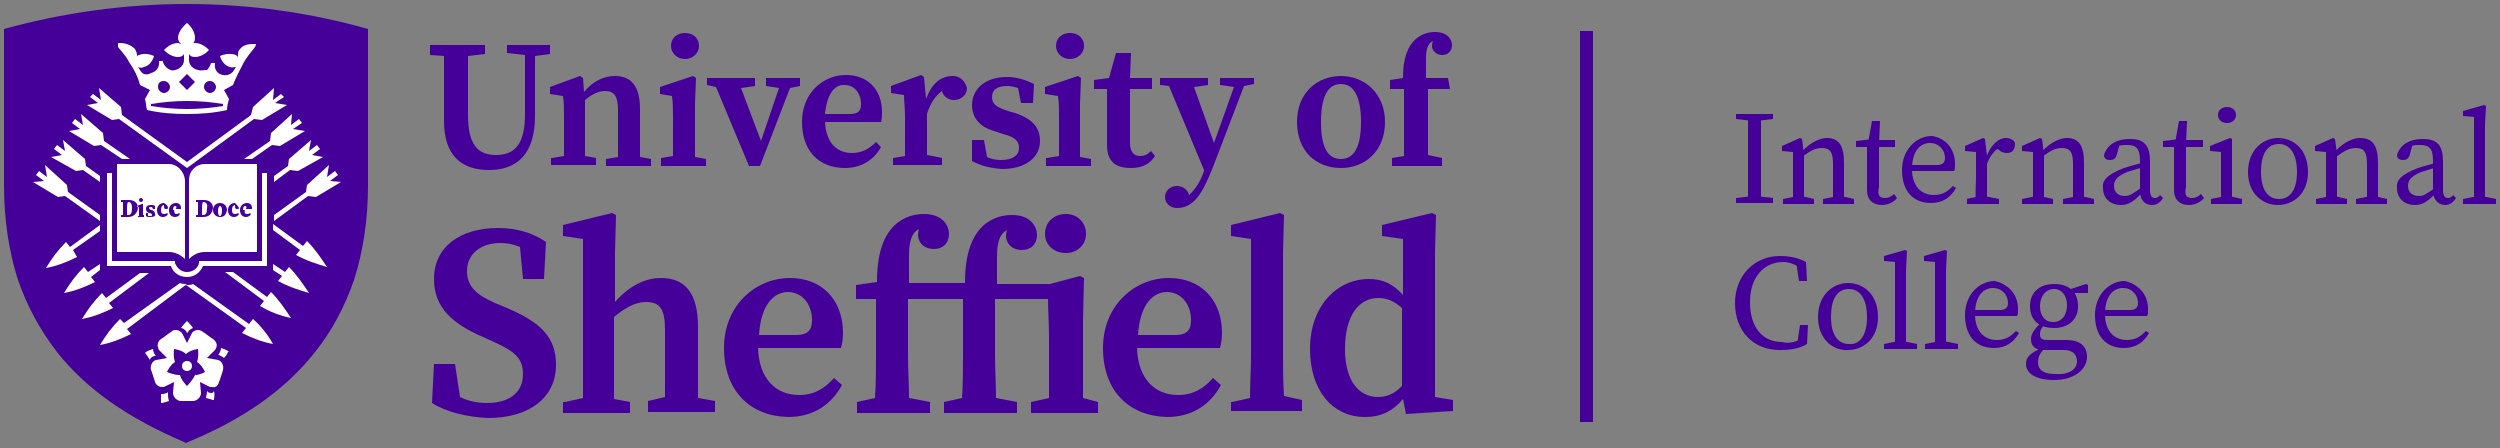 <?xml version="1.0" encoding="utf-8"?>
<!-- Generator: Adobe Illustrator 27.0.1, SVG Export Plug-In . SVG Version: 6.00 Build 0)  -->
<svg version="1.1" id="Layer_1" xmlns="http://www.w3.org/2000/svg" xmlns:xlink="http://www.w3.org/1999/xlink" x="0px" y="0px"
	 viewBox="0 0 250 44.8" style="enable-background:new 0 0 250 44.8;" xml:space="preserve">
<rect x="0" y="0" width="250" height="44.8" fill="#808080" stroke="none"/>
<style type="text/css">
	.st0{fill:#440099;}
	.st1{fill:#FFFFFF;}
</style>
<g>
	<g>
		<path class="st0" d="M18.7,0.4c-6.3,0-12.5,0.9-18.3,2.5v15.6c0,3.5,0.5,6.7,1.4,9.5C2.7,30.6,4,33,5.7,35.2
			c2.9,3.7,7.1,6.6,12.7,9l0.2,0.1l0.2-0.1c5.6-2.3,9.8-5.3,12.7-9c1.7-2.1,3-4.6,3.9-7.2c0.9-2.8,1.4-6,1.4-9.5V2.9
			C31.2,1.3,25,0.4,18.7,0.4z"/>
	</g>
	<path class="st1" d="M10,27v-0.6l-1.2,0.8l-0.4-0.5l0,0c-0.8,0.8-1.4,1.6-2,2.6l0,0l0,0c1.1-0.2,2.1-0.6,3.1-1.1l0,0l-0.4-0.5
		L10,27z"/>
	<polygon class="st1" points="29.3,12.9 30.2,12.3 29.9,11.9 29.1,12.5 29.2,11.4 27.1,13.3 27,14.1 24.4,15.9 25.2,15.9 27.2,14.5 
		28,14.6 30.5,13.1 	"/>
	<path class="st1" d="M18.7,28.4C18.7,28.4,18.7,28.4,18.7,28.4c-0.2,0-0.5,0-0.7-0.1l-5.6,4L12,31.9l0,0c-0.8,0.8-1.4,1.6-2,2.6
		l0,0l0,0c1.1-0.2,2.1-0.6,3.1-1.1l0,0l-0.4-0.5L18.7,28.4z"/>
	<polygon class="st1" points="33,18.1 33.8,17.5 33.5,17.1 32.7,17.7 32.9,16.5 30.7,18.5 30.6,19.2 27.4,21.5 27.4,22.1 30.8,19.6 
		31.6,19.7 34.1,18.2 	"/>
	<path class="st1" d="M14.9,27.3H14l-3.4,2.5l-0.4-0.5l0,0c-0.8,0.8-1.4,1.6-2,2.6l0,0l0,0c1.1-0.2,2.1-0.6,3.1-1.1l0,0l-0.4-0.5
		L14.9,27.3z"/>
	<polygon class="st1" points="31.2,15.5 32,14.9 31.7,14.5 30.9,15.1 31.1,14 28.9,15.9 28.8,16.6 27.4,17.6 27.4,18.2 29,17 
		29.8,17.1 32.3,15.7 	"/>
	<path class="st1" d="M25.6,4.4c0,0-0.1,0-0.2,0c0,0,0,0,0,0c-0.4,0-1,0-1.4,0.5c-0.2,0.2-0.2,0.4-0.2,0.6c0,0,0,0,0,0
		c0,0,0,0,0,0.1c0,0,0,0,0,0c0,0,0,0,0,0c0,0,0,0,0,0c0,0,0,0,0,0c0,0,0,0.1,0,0.1c-0.1-0.1-0.1-0.1-0.2-0.2C22.8,5.2,22,5.6,22,5.6
		s0.2,0.9,1,1.1c0.2,0.1,0.4,0,0.6,0L23.4,7c-0.2,0.4-0.7,0.6-1.1,0.5c-0.6-0.1-0.9-0.6-0.8-1.2l-0.2,0l-0.2,0
		c-0.1,0.3-0.2,0.5-0.4,0.7C20.3,7,20.1,7.1,19.8,7c-0.5-0.1-0.9-0.5-0.9-1l0-0.6c0.1,0.2,0.3,0.3,0.6,0.3c0.8,0,1.4-0.7,1.4-0.7
		s-0.6-0.7-1.4-0.7c-0.1,0-0.2,0-0.3,0.1c0.2-0.1,0.3-0.3,0.3-0.6c0-0.9-0.8-1.5-0.8-1.5S17.8,3,17.8,3.8c0,0.2,0.1,0.4,0.3,0.6
		c-0.1,0-0.2-0.1-0.3-0.1c-0.8,0-1.4,0.7-1.4,0.7s0.6,0.7,1.4,0.7c0.3,0,0.5-0.1,0.6-0.3l0,0.6c0,0.5-0.4,0.9-0.9,1
		c-0.3,0.1-0.5,0-0.8-0.2c-0.2-0.2-0.4-0.4-0.4-0.7l-0.2,0l-0.2,0c0.1,0.6-0.3,1.1-0.8,1.2C14.6,7.6,14.2,7.4,14,7l-0.2-0.3
		c0.2,0.1,0.4,0.1,0.6,0c0.8-0.2,1-1.1,1-1.1s-0.8-0.4-1.5-0.1c-0.1,0-0.2,0.1-0.2,0.2c0,0,0-0.1,0-0.1c0,0,0,0,0,0c0,0,0,0,0,0
		c0,0,0,0,0,0c0,0,0,0,0,0c0,0,0,0,0-0.1c0,0,0,0,0,0c0-0.2-0.1-0.4-0.2-0.6C13,4.4,12.4,4.3,12,4.3c0,0,0,0,0,0c-0.2,0-0.2,0-0.2,0
		s0,0.2,0,0.4c0.4,0.5,0.8,0.9,1.1,1.5c0.5,0.7,0.9,1.5,1.1,2.3L15,9l-0.5,0.9c0.1,0.4,0.1,0.7,0.2,1.1l0,0c0,0,0,0,0,0h0
		c0,0,0,0,0,0c1.3,0.3,2.6,0.4,4,0.4l0,0c0,0,0,0,0,0s0,0,0,0l0,0c1.4,0,2.7-0.1,4-0.4c0,0,0,0,0,0h0c0,0,0,0,0,0l0,0
		c0-0.4,0.1-0.7,0.2-1.1L22.4,9l0.9-0.5c0.3-0.8,0.7-1.5,1.1-2.3c0.3-0.5,0.7-1,1.1-1.5C25.6,4.5,25.6,4.4,25.6,4.4z M21,8.1
		c0.3,0,0.6,0.3,0.6,0.6c0,0.3-0.3,0.6-0.6,0.6c-0.3,0-0.6-0.3-0.6-0.6C20.4,8.3,20.7,8.1,21,8.1z M18.7,7.4l0.8,0.8l-0.8,0.8
		l-0.8-0.8L18.7,7.4z M16.4,8.1c0.3,0,0.6,0.3,0.6,0.6c0,0.3-0.3,0.6-0.6,0.6c-0.3,0-0.6-0.3-0.6-0.6C15.8,8.3,16,8.1,16.4,8.1z
		 M22.3,10.6c-1.2,0.2-2.4,0.3-3.6,0.3c-1.2,0-2.4-0.1-3.6-0.3c0-0.1,0-0.1,0-0.2c1.2-0.2,2.4-0.3,3.6-0.3c1.2,0,2.4,0.1,3.6,0.3
		C22.3,10.4,22.3,10.5,22.3,10.6z"/>
	<polygon class="st1" points="18.7,16.8 11.9,11.9 11.2,12 8.7,10.5 9.8,10.3 9,9.7 9.3,9.4 10.1,10 9.9,8.8 12.1,10.7 12.2,11.5 
		18.7,16.2 25.1,11.5 25.3,10.7 27.4,8.8 27.3,10 28.1,9.4 28.4,9.7 27.5,10.3 28.7,10.5 26.2,12 25.4,11.9 	"/>
	<path class="st1" d="M26.2,17.3l0,8.8h-6.3l0,0.2c-0.1,0.5-0.6,0.9-1.2,0.9c-0.6,0-1-0.4-1.2-0.9l0-0.2h-6.3l0-8.8h-0.5v9.3h6.4
		c0.2,0.7,0.9,1.1,1.6,1.1c0.7,0,1.3-0.4,1.6-1.1h6.4v-9.3H26.2z"/>
	<path class="st1" d="M30.9,29.3c-0.6-0.9-1.2-1.8-2-2.6l0,0l-0.4,0.5l-1.2-0.8V27l0.9,0.6l-0.4,0.5l0,0
		C28.9,28.7,29.9,29,30.9,29.3L30.9,29.3L30.9,29.3z"/>
	<polygon class="st1" points="12.2,15.9 13,15.9 10.4,14.1 10.3,13.3 8.1,11.4 8.3,12.5 7.5,11.9 7.2,12.3 8,12.9 6.9,13.1 
		9.4,14.6 10.1,14.5 	"/>
	<polygon class="st1" points="10,17.6 8.6,16.6 8.5,15.9 6.3,14 6.5,15.1 5.7,14.5 5.4,14.9 6.2,15.5 5.1,15.7 7.6,17.1 8.3,17 
		10,18.2 	"/>
	<path class="st1" d="M29.1,31.8c-0.6-0.9-1.2-1.8-2-2.6l0,0l-0.4,0.5l-3.4-2.5h-0.8l3.9,2.9l-0.4,0.5l0,0
		C27,31.2,28.1,31.6,29.1,31.8L29.1,31.8L29.1,31.8z"/>
	<polygon class="st1" points="10,21.5 6.8,19.2 6.7,18.5 4.5,16.5 4.7,17.7 3.9,17.1 3.6,17.5 4.4,18.1 3.3,18.2 5.8,19.7 6.5,19.6 
		10,22.1 	"/>
	<path class="st1" d="M25.3,31.9L25.3,31.9l-0.4,0.5l-5.6-4c-0.2,0.1-0.4,0.1-0.7,0.1c0,0,0,0,0,0l6,4.3l-0.4,0.5l0,0
		c1,0.5,2,0.9,3.1,1.1l0,0l0,0C26.8,33.5,26.1,32.6,25.3,31.9z"/>
	<path class="st1" d="M10,23.1v-0.6l-3,2.2l-0.4-0.5l0,0c-0.8,0.8-1.4,1.6-2,2.6l0,0l0,0c1.1-0.2,2.1-0.6,3.1-1.1l0,0L7.3,25
		L10,23.1z"/>
	<path class="st1" d="M32.7,26.7c-0.6-0.9-1.2-1.8-2-2.6l0,0l-0.4,0.5l-3-2.2v0.6l2.7,2l-0.4,0.5l0,0C30.7,26.1,31.7,26.4,32.7,26.7
		L32.7,26.7L32.7,26.7z"/>
	<path class="st1" d="M21.9,38.2c0.1-0.2,0.3-0.9,0.4-1.2c0.1-0.4-0.1-0.9-0.5-1l-1.1-0.2l0.8-0.8c0.3-0.4,0.2-0.8-0.2-1.1
		c-0.2-0.1-0.8-0.6-1-0.7c-0.1-0.1-0.3-0.2-0.5-0.2c-0.2,0-0.5,0.1-0.6,0.3l-0.5,1l-0.5-1c-0.2-0.2-0.4-0.3-0.6-0.3
		c-0.2,0-0.3,0-0.5,0.2c-0.2,0.1-0.8,0.6-1,0.7c-0.4,0.3-0.4,0.7-0.2,1.1l0.8,0.8l-1.1,0.2c-0.4,0.1-0.6,0.6-0.5,1
		c0.1,0.2,0.3,0.9,0.4,1.2c0.1,0.3,0.4,0.5,0.7,0.5c0.1,0,0.2,0,0.2,0l1-0.5l-0.1,1.1c0,0.4,0.4,0.8,0.8,0.8c0.2,0,1,0,1.2,0
		c0.4,0,0.8-0.4,0.8-0.8l-0.1-1.1l1,0.5c0.1,0,0.2,0,0.2,0C21.5,38.8,21.8,38.6,21.9,38.2z M19.5,37.5
		C19.4,37.5,19.4,37.5,19.5,37.5c-0.2,0.5-0.8,1.1-0.8,1.1S18.1,38,18,37.5c0,0-0.1,0-0.1,0c-0.5,0-1.2-0.3-1.2-0.3s0.3-0.7,0.8-1
		c-0.2-0.5-0.1-1.3-0.1-1.3s0.8,0.1,1.2,0.5c0.4-0.4,1.2-0.5,1.2-0.5s0.1,0.8-0.1,1.3c0.5,0.3,0.8,1,0.8,1S20,37.5,19.5,37.5z"/>
	<circle class="st1" cx="18.7" cy="36.6" r="0.5"/>
	<path class="st1" d="M15.4,35.6L15.4,35.6L15.4,35.6l0.2,0l-0.1-0.1l0,0l0,0c-0.1-0.2-0.2-0.4-0.2-0.6c-0.4,0.1-0.7,0.3-0.7,0.3
		l-0.1,0.1l0.1,0.1c0,0,0.2,0.3,0.4,0.6C15,35.8,15.2,35.7,15.4,35.6z"/>
	<path class="st1" d="M18.6,33.1L18.6,33.1L18.6,33.1l0.1,0.2l0.1-0.1l0,0l0,0c0.1-0.2,0.3-0.3,0.5-0.4c-0.2-0.3-0.5-0.6-0.5-0.6
		l-0.1-0.1l-0.1,0.1c0,0-0.3,0.3-0.5,0.6C18.3,32.8,18.5,33,18.6,33.1z"/>
	<path class="st1" d="M22.8,35.1c0,0-0.3-0.2-0.7-0.3c0,0.2-0.1,0.4-0.2,0.6l0,0l0,0l-0.1,0.1l0.1,0l0,0l0,0
		c0.2,0.1,0.4,0.2,0.5,0.3c0.3-0.3,0.4-0.6,0.4-0.6l0.1-0.1L22.8,35.1z"/>
	<path class="st1" d="M21.2,39.3c-0.1,0-0.3,0-0.4-0.1l0,0l0,0l-0.1-0.1l0,0.1l0,0v0c0,0.2-0.1,0.4-0.1,0.6c0.4,0.1,0.7,0.2,0.7,0.2
		l0.1,0l0-0.1c0,0,0.1-0.4,0-0.8C21.3,39.3,21.2,39.3,21.2,39.3z"/>
	<path class="st1" d="M16.8,39.4L16.8,39.4L16.8,39.4l0-0.2l-0.1,0.1l0,0l0,0c-0.1,0-0.3,0.1-0.4,0.1c-0.1,0-0.1,0-0.2,0
		c0,0.4,0,0.7,0,0.8l0,0.1l0.1,0c0,0,0.4-0.1,0.7-0.2C16.8,39.8,16.8,39.6,16.8,39.4z"/>
	<path class="st1" d="M17.5,20.6c-0.1,0-0.2,0.1-0.2,0.4h0.2c0.1,0,0.1,0,0.1-0.1C17.7,20.6,17.6,20.6,17.5,20.6z"/>
	<path class="st1" d="M12.8,20.2L12.8,20.2c-0.1,0.2-0.1,0.4-0.1,0.6v0.1c0,0.2,0,0.4,0,0.6h0.1c0.3,0,0.4-0.2,0.4-0.7
		C13.2,20.4,13.1,20.2,12.8,20.2z"/>
	<path class="st1" d="M16.9,16.4h-5.2v8.8h5.2c0.6,0,1.2,0.3,1.6,0.7V18C18.4,17.1,17.7,16.4,16.9,16.4z M14.1,19.8
		c0.1,0,0.2,0.1,0.2,0.2c0,0.1-0.1,0.2-0.2,0.2c-0.1,0-0.2-0.1-0.2-0.2C13.9,19.9,14,19.8,14.1,19.8z M12.8,21.7h-0.7v-0.2l0.2,0
		c0-0.2,0-0.4,0-0.6v-0.1c0-0.2,0-0.4,0-0.6l-0.2,0V20h0.8c0.5,0,0.9,0.3,0.9,0.8C13.7,21.4,13.3,21.7,12.8,21.7z M14.5,21.7h-0.7
		v-0.1l0.1,0c0-0.1,0-0.3,0-0.4V21c0-0.1,0-0.2,0-0.3l-0.2,0v-0.1l0.5-0.2l0.1,0l0,0.4l0,0.3c0,0.1,0,0.2,0,0.4l0.1,0V21.7z
		 M15,21.7c-0.2,0-0.3,0-0.4-0.1l0,0l0-0.3h0.2l0,0.3c0.1,0,0.1,0,0.2,0c0.1,0,0.2,0,0.2-0.1c0-0.1,0-0.1-0.2-0.2l-0.1,0
		c-0.2-0.1-0.3-0.2-0.3-0.4c0-0.3,0.2-0.4,0.5-0.4c0.1,0,0.3,0,0.4,0.1l0,0l0,0.3h-0.2l-0.1-0.2c0,0-0.1,0-0.1,0
		c-0.1,0-0.2,0-0.2,0.1c0,0,0,0.1,0.2,0.2l0.1,0c0.2,0.1,0.3,0.2,0.3,0.4C15.6,21.6,15.4,21.7,15,21.7z M16.8,20.8
		c0,0.1-0.1,0.1-0.2,0.1c-0.1,0-0.2,0-0.2-0.3l0-0.1c0,0,0,0,0,0c-0.1,0-0.3,0.1-0.3,0.5c0,0.3,0.1,0.4,0.3,0.4c0.1,0,0.2,0,0.3-0.1
		l0,0l0.1,0.1l0,0c-0.1,0.2-0.3,0.3-0.5,0.3c-0.4,0-0.6-0.3-0.6-0.7c0-0.4,0.3-0.7,0.7-0.7C16.6,20.4,16.8,20.6,16.8,20.8L16.8,20.8
		L16.8,20.8z M17.6,21.4c0.1,0,0.2,0,0.3-0.1l0,0l0.1,0.1l0,0c-0.1,0.2-0.3,0.3-0.5,0.3c-0.4,0-0.6-0.3-0.6-0.7
		c0-0.4,0.3-0.7,0.7-0.7c0.3,0,0.5,0.2,0.5,0.5c0,0.1,0,0.1,0,0.1l0,0h-0.7C17.4,21.3,17.5,21.4,17.6,21.4z"/>
	<path class="st1" d="M20.3,20.2L20.3,20.2c-0.1,0.2-0.1,0.4-0.1,0.6v0.1c0,0.2,0,0.4,0,0.6h0.1c0.3,0,0.4-0.2,0.4-0.7
		C20.8,20.4,20.6,20.2,20.3,20.2z"/>
	<path class="st1" d="M22,20.6c-0.1,0-0.2,0.2-0.2,0.5c0,0.4,0.1,0.5,0.2,0.5c0.1,0,0.2-0.2,0.2-0.5C22.2,20.7,22.1,20.6,22,20.6z"
		/>
	<path class="st1" d="M20.5,16.4c-0.9,0-1.6,0.7-1.6,1.6v7.9c0.4-0.4,0.9-0.7,1.6-0.7h5.2v-8.8H20.5z M20.3,21.7h-0.7v-0.2l0.2,0
		c0-0.2,0-0.4,0-0.6v-0.1c0-0.2,0-0.4,0-0.6l-0.2,0V20h0.8c0.5,0,0.9,0.3,0.9,0.8C21.2,21.4,20.9,21.7,20.3,21.7z M22,21.7
		c-0.4,0-0.7-0.3-0.7-0.7c0-0.4,0.3-0.7,0.7-0.7c0.4,0,0.7,0.3,0.7,0.7C22.6,21.5,22.4,21.7,22,21.7z M23.9,20.8
		c0,0.1-0.1,0.1-0.2,0.1c-0.1,0-0.2,0-0.2-0.3l0-0.1c0,0,0,0,0,0c-0.1,0-0.3,0.1-0.3,0.5c0,0.3,0.1,0.4,0.3,0.4c0.1,0,0.2,0,0.3-0.1
		l0,0l0.1,0.1l0,0c-0.1,0.2-0.3,0.3-0.5,0.3c-0.4,0-0.6-0.3-0.6-0.7c0-0.4,0.3-0.7,0.7-0.7C23.6,20.4,23.8,20.6,23.9,20.8L23.9,20.8
		L23.9,20.8z M24.7,21.4c0.1,0,0.2,0,0.3-0.1l0,0l0.1,0.1l0,0c-0.1,0.2-0.3,0.3-0.5,0.3c-0.4,0-0.6-0.3-0.6-0.7
		c0-0.4,0.3-0.7,0.7-0.7c0.3,0,0.5,0.2,0.5,0.5c0,0.1,0,0.1,0,0.1l0,0h-0.7C24.4,21.3,24.5,21.4,24.7,21.4z"/>
	<path class="st1" d="M24.5,20.6c-0.1,0-0.2,0.1-0.2,0.4h0.2c0.1,0,0.1,0,0.1-0.1C24.7,20.6,24.6,20.6,24.5,20.6z"/>
	<g>
		<path class="st0" d="M106.6,25.3c1.1,0,2-0.8,2-1.9c0-1.2-0.9-2-2-2c-1.2,0-2.1,0.8-2.1,2C104.5,24.5,105.4,25.3,106.6,25.3z"/>
	</g>
	<g>
		<path class="st0" d="M50.6,4.5H55v0.9l-1.5,0.2v6c0,3.8-1.8,5.4-4.6,5.4c-2.7,0-4.5-1.4-4.5-4.9v-2c0-1.5,0-3,0-4.5l-1.4-0.1V4.5
			h5.5v0.9l-1.7,0.2c0,1.5,0,3,0,4.5v1.4c0,3,1,4,2.8,4c1.9,0,2.9-1.1,2.9-4.1V5.5l-1.8-0.2V4.5z"/>
	</g>
	<g>
		<path class="st0" d="M55.2,15.8l1.2-0.2c0-0.9,0-2.1,0-2.8v-1c0-1,0-1.5-0.1-2.2L55,9.4V8.7l3-1.1l0.3,0.2l0.1,1.4
			c0.9-1.1,2-1.6,3.1-1.6c1.6,0,2.5,1,2.5,3.3v1.9c0,0.8,0,2,0,2.9l1.1,0.2v0.7h-4.5v-0.7l1.2-0.2c0-0.9,0-2,0-2.8V11
			c0-1.4-0.4-1.9-1.3-1.9c-0.6,0-1.3,0.3-2,0.9v2.7c0,0.8,0,2,0,2.9l1.1,0.2v0.7h-4.5V15.8z"/>
	</g>
	<g>
		<path class="st0" d="M66.1,15.8l1.2-0.2c0-0.9,0-2.1,0-2.8v-0.9c0-1,0-1.6-0.1-2.3L66,9.4V8.7l3.3-1.1l0.3,0.2l-0.1,2.6v2.4
			c0,0.8,0,2,0,2.9l1.1,0.2v0.7h-4.5V15.8z"/>
	</g>
	<g>
		<path class="st0" d="M76.6,7.8H80v0.8l-1,0.2l-3,7.8h-1.1l-3.3-7.9l-0.9-0.2V7.8h4.8v0.8l-1.4,0.2l2,5.3l1.8-5.3l-1.3-0.2V7.8z"/>
	</g>
	<g>
		<path class="st0" d="M80.2,12.2c0-2.9,2.1-4.7,4.4-4.7c2.2,0,3.6,1.5,3.6,3.7c0,0.4,0,0.7-0.1,1h-5.6c0.1,2.1,1.2,3.1,2.7,3.1
			c1.1,0,1.8-0.5,2.4-1.1l0.5,0.5c-0.7,1.3-2,2.1-3.6,2.1C81.9,16.8,80.2,15.1,80.2,12.2z M82.5,11.4H85c0.9,0,1.1-0.4,1.1-1
			c0-1.1-0.7-1.9-1.6-1.9C83.6,8.4,82.7,9.2,82.5,11.4z"/>
	</g>
	<g>
		<path class="st0" d="M97.2,16.1l0-2.1h1.2l0.3,1.7c0.4,0.2,0.9,0.3,1.4,0.3c1.2,0,1.8-0.5,1.8-1.2c0-0.7-0.4-1.1-1.6-1.4l-0.9-0.3
			c-1.4-0.4-2.2-1.3-2.2-2.6c0-1.5,1.2-2.8,3.5-2.8c1,0,1.9,0.3,2.7,0.7l-0.1,1.9h-1.2l-0.3-1.5c-0.3-0.1-0.7-0.2-1.1-0.2
			c-1,0-1.5,0.4-1.5,1.1c0,0.7,0.4,1,1.6,1.4l0.7,0.2c1.8,0.6,2.5,1.5,2.5,2.8c0,1.6-1.4,2.8-3.8,2.8C99,16.8,98.1,16.6,97.2,16.1z"
			/>
	</g>
	<g>
		<path class="st0" d="M104.7,15.8l1.2-0.2c0-0.9,0-2.1,0-2.8v-0.9c0-1,0-1.6-0.1-2.3l-1.3-0.2V8.7l3.3-1.1l0.3,0.2l-0.1,2.6v2.4
			c0,0.8,0,2,0,2.9l1.1,0.2v0.7h-4.5V15.8z"/>
	</g>
	<g>
		<path class="st0" d="M110.7,14.5c0-0.5,0-1,0-1.7V8.9h-1.3V8l1.5-0.2l0.7-2.5h1.5l-0.1,2.5h2.2v1.1h-2.2v5.4c0,0.9,0.4,1.3,1,1.3
			c0.4,0,0.7-0.1,1.1-0.5l0.4,0.5c-0.5,0.8-1.3,1.2-2.4,1.2C111.5,16.8,110.7,16.1,110.7,14.5z"/>
	</g>
	<g>
		<path class="st0" d="M129.7,12.2c0-2.9,2-4.6,4.4-4.6c2.3,0,4.4,1.7,4.4,4.6c0,2.9-2,4.6-4.4,4.6
			C131.6,16.8,129.7,15.1,129.7,12.2z M136.1,12.2c0-2.5-0.7-3.8-2-3.8c-1.3,0-2,1.2-2,3.8s0.7,3.7,2,3.7
			C135.4,15.9,136.1,14.7,136.1,12.2z"/>
	</g>
	<g>
		<path class="st0" d="M43.2,40.3l0.2-3.9h2.1l0.5,3.3c0.8,0.4,1.7,0.6,2.7,0.6c2.3,0,3.6-1.1,3.6-2.9c0-1.6-0.9-2.3-2.9-3.2
			l-1.1-0.5c-3-1.3-4.9-2.9-4.9-5.8c0-3.2,2.6-5.1,6.4-5.1c1.9,0,3.5,0.5,4.8,1.4l-0.2,3.7h-2.1L52,24.7c-0.7-0.3-1.3-0.4-2-0.4
			c-1.8,0-3.3,1-3.3,2.8c0,1.6,1,2.4,2.8,3.2l1.2,0.5c3.5,1.5,4.9,3,4.9,5.7c0,3.2-2.6,5.3-6.8,5.3C46.7,41.7,44.6,41.2,43.2,40.3z"
			/>
	</g>
	<g>
		<path class="st0" d="M56.5,40.2l1.8-0.4c0-1.3,0-3.1,0-4.2V23.9l-2-0.3v-1.1l4.9-1.2l0.4,0.2l-0.1,3.8v4.9c1.4-1.6,3-2.4,4.6-2.4
			c2.4,0,3.7,1.5,3.7,4.9v2.8c0,1.2,0,2.9,0,4.3l1.7,0.3v1.1h-6.7v-1.1l1.7-0.4c0-1.3,0-3,0-4.2V33c0-2.1-0.5-2.8-1.9-2.8
			c-1,0-2,0.5-3.2,1.5v3.9c0,1.2,0,2.9,0,4.3l1.6,0.3v1.1h-6.7V40.2z"/>
	</g>
	<g>
		<path class="st0" d="M72.4,34.8c0-4.3,3.2-7,6.6-7c3.2,0,5.3,2.2,5.3,5.5c0,0.6-0.1,1.1-0.2,1.5h-8.3c0.1,3.1,1.8,4.7,4.1,4.7
			c1.6,0,2.6-0.7,3.5-1.7l0.8,0.7c-1.1,2-2.9,3.2-5.4,3.2C75,41.6,72.4,39.1,72.4,34.8z M75.9,33.5h3.7c1.3,0,1.6-0.6,1.6-1.5
			c0-1.7-1.1-2.8-2.4-2.8S76.1,30.3,75.9,33.5z"/>
	</g>
	<g>
		<path class="st0" d="M110.3,34.8c0-4.3,3.2-7,6.6-7c3.2,0,5.3,2.2,5.3,5.5c0,0.6-0.1,1.1-0.2,1.5h-8.3c0.1,3.1,1.8,4.7,4.1,4.7
			c1.6,0,2.6-0.7,3.5-1.7l0.8,0.7c-1.1,2-2.9,3.2-5.4,3.2C112.9,41.6,110.3,39.1,110.3,34.8z M113.8,33.5h3.7c1.3,0,1.6-0.6,1.6-1.5
			c0-1.7-1.1-2.8-2.4-2.8C115.4,29.2,114,30.3,113.8,33.5z"/>
	</g>
	<g>
		<path class="st0" d="M123.2,40.2l1.8-0.4c0-1.4,0.1-2.8,0.1-4.2V23.9l-2-0.3v-1.1l4.9-1.2l0.4,0.2l-0.1,3.8v10.1
			c0,1.4,0,2.8,0.1,4.2l1.8,0.4v1.1h-7.1V40.2z"/>
	</g>
	<g>
		<path class="st0" d="M140.3,39.9c-1,1.2-2.2,1.8-3.8,1.8c-3.2,0-5.5-2.6-5.5-6.8c0-4.3,2.7-7,5.9-7c1.4,0,2.4,0.5,3.4,1.6v-5.6
			l-2.1-0.3v-1.1l5-1.2l0.4,0.2l-0.1,3.8v14.4l1.8,0.3v1.1l-4.7,0.3L140.3,39.9z M137.8,39.7c1,0,1.7-0.4,2.4-1.1v-7.8
			c-0.8-0.7-1.5-1-2.4-1c-1.8,0-3.3,1.6-3.3,5.1C134.5,38.1,135.9,39.7,137.8,39.7z"/>
	</g>
	<g>
		<path class="st0" d="M95.3,7.6c-1.2,0-2.1,0.7-2.7,2.3l-0.2-2.2l-0.3-0.2l-3,1.1v0.7l1.3,0.2c0,0.7,0.1,1.2,0.1,2.2v1
			c0,0.8,0,2,0,2.9l-1.2,0.2v0.7h4.9v-0.7l-1.5-0.3c0-0.9,0-2,0-2.8v-1.3c0.3-1,0.8-1.8,1.5-2.3l0,0c0.1,0.5,0.6,0.9,1.2,0.9
			c0.7,0,1.3-0.5,1.3-1.2C96.5,8.1,96,7.6,95.3,7.6z"/>
	</g>
	<g>
		<path class="st0" d="M108.3,39.8c0-1.4,0-3.1,0-4.3V32l0.1-4.2l-0.4-0.2l-3,0.8h-5.3c0,0,0-2,0-2.7s0-2.2,1-2.7
			c0,0-0.1,0.2-0.1,0.7c0.1,0.8,0.7,1.3,1.6,1.3c0.9,0,1.5-0.6,1.5-1.5c0-0.8-0.6-2-2.5-2c-1.6,0-4.7,0.8-4.7,6.7v0.1l-5.6,0
			c0,0,0-2,0-2.7s0-2.2,1-2.7c0,0-0.1,0.2-0.1,0.7c0.1,0.8,0.7,1.3,1.6,1.3c0.9,0,1.5-0.6,1.5-1.5c0-0.8-0.6-2-2.5-2
			c-1.6,0-4.7,0.8-4.7,6.7v0.1l-2.1,0.3v1.4h2v5.7c0,1.4,0,2.8-0.1,4.2l-1.8,0.4v1.1H93v-1.1l-2.1-0.4c0-1.4-0.1-2.8-0.1-4.2v-5.7
			l5.5,0v5.7c0,1.4,0,2.8-0.1,4.2l-1.8,0.4v1.1h7.3v-1.1l-2.1-0.4c0-1.4-0.1-2.8-0.1-4.2v-5.7h5.3c0,1.1,0.1,2.3,0.1,4v1.7
			c0,1.2,0,2.9,0,4.2l-1.8,0.4v1.1h6.7v-1.1L108.3,39.8z"/>
	</g>
	<g>
		<path class="st0" d="M122,7.8v0.7l1.4,0.2l-2,5.6l-2-5.6l1.4-0.2V7.8H116v0.7l0.9,0.1l3.5,8.4l0,0.1c-0.3,0.9-0.8,1.8-1.5,2.4
			c-0.1-0.5-0.6-0.9-1.2-0.9c-0.7,0-1.2,0.5-1.2,1.1c0,0.6,0.5,1.1,1.2,1.1c0,0,0,0,0,0c1.6,0,2.5-1.3,3.6-4.1l3.1-8.1l1-0.2V7.8
			H122z"/>
	</g>
	<g>
		<path class="st0" d="M144.8,7.8h-2.2c0,0,0-1.4,0-1.9c0-0.5,0-1.5,0.7-1.8c0,0-0.1,0.2-0.1,0.5c0,0.5,0.5,0.9,1,0.9
			c0.6,0,1-0.4,1-1c0-0.5-0.4-1.3-1.7-1.3c-1.1,0-3.2,0.6-3.2,4.5v0.1L139,8v0.9h1.4v3.8c0,1,0,1.9,0,2.9l-1.2,0.2v0.8h5v-0.8
			l-1.4-0.3c0-0.9,0-1.9,0-2.8V8.9h2.2L144.8,7.8z"/>
	</g>
	<g>
		<path class="st0" d="M105.6,4.6c0-0.8,0.6-1.3,1.4-1.3c0.8,0,1.4,0.5,1.4,1.3c0,0.7-0.6,1.3-1.4,1.3
			C106.2,5.9,105.6,5.3,105.6,4.6z"/>
	</g>
	<g>
		<path class="st0" d="M67.1,4.6c0-0.8,0.6-1.3,1.4-1.3c0.8,0,1.4,0.5,1.4,1.3c0,0.7-0.6,1.3-1.4,1.3C67.7,5.9,67.1,5.3,67.1,4.6z"
			/>
	</g>
</g>
<g>
	<path class="st0" d="M173.6,11.9v-0.5h3.7v0.5l-1.7,0.2h-0.3L173.6,11.9z M175.6,19.6l1.7,0.2v0.5h-3.7v-0.5l1.7-0.2H175.6z
		 M174.8,15.5c0-1.4,0-2.8,0-4.1h1.3c0,1.3,0,2.7,0,4.1v0.7c0,1.4,0,2.8,0,4.1h-1.3c0-1.3,0-2.7,0-4.1V15.5z"/>
	<path class="st0" d="M179.3,20.3c0-0.6,0-2,0-2.8v-0.6c0-0.7,0-1.1,0-1.7l-1.1-0.1v-0.5l1.8-0.8l0.2,0.1l0.2,1.5v2
		c0,0.8,0,2.2,0,2.8H179.3z M181.4,19.9v0.5h-3.1v-0.5l1.5-0.3h0.3L181.4,19.9z M184.4,16.3v1.2c0,0.9,0,2.2,0,2.8h-1.1
		c0-0.6,0-1.9,0-2.8v-1.1c0-1.2-0.3-1.6-1.1-1.6c-0.7,0-1.2,0.3-2,0.9H180v-0.6h0.7l-0.6,0.2c0.6-0.8,1.7-1.5,2.6-1.5
		C183.9,13.8,184.4,14.6,184.4,16.3z M184.1,19.6l1.3,0.3v0.5h-3.1v-0.5l1.5-0.3H184.1z"/>
	<path class="st0" d="M188.5,19.8c0.3,0,0.6-0.1,0.9-0.4l0.3,0.4c-0.3,0.4-0.9,0.7-1.5,0.7c-0.9,0-1.5-0.5-1.5-1.5
		c0-0.3,0-0.6,0-1.1v-3.2h-1.1v-0.6l1.7-0.2l-0.5,0.4l0.4-2.2h0.8l-0.1,2.3v4.3C187.7,19.6,188,19.8,188.5,19.8z M189.5,14v0.7h-2.4
		V14H189.5z"/>
	<path class="st0" d="M195.5,16.4c0,0.3,0,0.6-0.1,0.7h-4.9v-0.6h3.2c0.6,0,0.8-0.3,0.8-0.7c0-0.8-0.6-1.5-1.5-1.5
		c-0.9,0-1.8,0.7-1.8,2.6c0,1.7,0.9,2.6,2.2,2.6c0.9,0,1.4-0.4,1.9-0.9l0.3,0.2c-0.5,0.9-1.3,1.5-2.5,1.5c-1.8,0-2.9-1.2-2.9-3.3
		c0-2,1.4-3.4,3-3.4C194.5,13.8,195.5,14.8,195.5,16.4z"/>
	<path class="st0" d="M197.6,17.5v-0.6c0-0.7,0-1.1,0-1.7l-1.1-0.1v-0.5l1.8-0.8l0.2,0.1l0.2,1.7v1.9c0,0.8,0,2.2,0,2.8h-1.1
		C197.5,19.7,197.6,18.4,197.6,17.5z M196.6,19.9l1.5-0.3h0.3l1.5,0.3v0.5h-3.2V19.9z M198.1,15.7h0.8l-0.3,0.1c0.4-1.2,1.2-2,2-2
		c0.4,0,0.8,0.2,0.9,0.5c0,0.6-0.2,1-0.8,1c-0.3,0-0.6-0.1-0.8-0.3l-0.4-0.3l0.7-0.1c-0.8,0.4-1.3,1.1-1.6,2.1h-0.5V15.7z"/>
	<path class="st0" d="M203.3,20.3c0-0.6,0-2,0-2.8v-0.6c0-0.7,0-1.1,0-1.7l-1.1-0.1v-0.5l1.8-0.8l0.2,0.1l0.2,1.5v2
		c0,0.8,0,2.2,0,2.8H203.3z M205.3,19.9v0.5h-3.1v-0.5l1.5-0.3h0.3L205.3,19.9z M208.4,16.3v1.2c0,0.9,0,2.2,0,2.8h-1.1
		c0-0.6,0-1.9,0-2.8v-1.1c0-1.2-0.3-1.6-1.1-1.6c-0.7,0-1.2,0.3-2,0.9H204v-0.6h0.7l-0.6,0.2c0.6-0.8,1.7-1.5,2.6-1.5
		C207.9,13.8,208.4,14.6,208.4,16.3z M208.1,19.6l1.3,0.3v0.5h-3.1v-0.5l1.5-0.3H208.1z"/>
	<path class="st0" d="M212.4,16.8c0.6-0.2,1.4-0.4,2.1-0.6v0.5c-0.6,0.1-1.4,0.4-1.8,0.5c-1.2,0.5-1.3,1-1.3,1.4c0,0.7,0.5,1,1.1,1
		c0.5,0,0.7-0.2,1.6-0.8l0.3-0.2l0.2,0.3l-0.4,0.4c-0.8,0.8-1.3,1.2-2.1,1.2c-1,0-1.8-0.6-1.8-1.7C210.2,18.1,210.6,17.5,212.4,16.8
		z M214,19.1v-3c0-1.3-0.4-1.6-1.3-1.6c-0.3,0-0.7,0-1.2,0.2l0.5-0.4l-0.3,1.1c-0.1,0.4-0.3,0.6-0.7,0.6s-0.6-0.2-0.6-0.5
		c0.3-1,1.2-1.6,2.6-1.6c1.4,0,2,0.6,2,2.3V19c0,0.6,0.2,0.8,0.5,0.8c0.2,0,0.4-0.1,0.5-0.3l0.3,0.3c-0.3,0.5-0.7,0.7-1.1,0.7
		C214.4,20.5,214,19.9,214,19.1z"/>
	<path class="st0" d="M219.2,19.8c0.3,0,0.6-0.1,0.9-0.4l0.3,0.4c-0.3,0.4-0.9,0.7-1.5,0.7c-0.9,0-1.5-0.5-1.5-1.5
		c0-0.3,0-0.6,0-1.1v-3.2h-1.1v-0.6l1.7-0.2l-0.5,0.4l0.4-2.2h0.8l-0.1,2.3v4.3C218.4,19.6,218.7,19.8,219.2,19.8z M220.3,14v0.7
		h-2.4V14H220.3z"/>
	<path class="st0" d="M222.1,20.3c0-0.6,0-2,0-2.8v-0.6c0-0.7,0-1.1,0-1.7l-1.1-0.1v-0.5l2-0.8l0.2,0.1l0,1.8v1.8c0,0.8,0,2.2,0,2.8
		H222.1z M224.2,19.9v0.5h-3.1v-0.5l1.5-0.3h0.3L224.2,19.9z M221.8,11.5c0-0.5,0.4-0.8,0.9-0.8c0.5,0,0.9,0.3,0.9,0.8
		c0,0.5-0.4,0.8-0.9,0.8C222.2,12.3,221.8,12,221.8,11.5z"/>
	<path class="st0" d="M224.8,17.2c0-2.2,1.5-3.4,3-3.4c1.5,0,3,1.1,3,3.4c0,2.2-1.5,3.3-3,3.3C226.3,20.5,224.8,19.4,224.8,17.2z
		 M229.7,17.2c0-1.8-0.7-2.8-1.8-2.8c-1.2,0-1.8,1-1.8,2.8c0,1.8,0.7,2.7,1.8,2.7C229,19.9,229.7,19,229.7,17.2z"/>
	<path class="st0" d="M232.6,20.3c0-0.6,0-2,0-2.8v-0.6c0-0.7,0-1.1,0-1.7l-1.1-0.1v-0.5l1.8-0.8l0.2,0.1l0.2,1.5v2
		c0,0.8,0,2.2,0,2.8H232.6z M234.7,19.9v0.5h-3.1v-0.5l1.5-0.3h0.3L234.7,19.9z M237.8,16.3v1.2c0,0.9,0,2.2,0,2.8h-1.1
		c0-0.6,0-1.9,0-2.8v-1.1c0-1.2-0.3-1.6-1.1-1.6c-0.7,0-1.2,0.3-2,0.9h-0.3v-0.6h0.7l-0.6,0.2c0.6-0.8,1.7-1.5,2.6-1.5
		C237.3,13.8,237.8,14.6,237.8,16.3z M237.4,19.6l1.3,0.3v0.5h-3.1v-0.5l1.5-0.3H237.4z"/>
	<path class="st0" d="M241.8,16.8c0.6-0.2,1.4-0.4,2.1-0.6v0.5c-0.6,0.1-1.4,0.4-1.8,0.5c-1.2,0.5-1.3,1-1.3,1.4c0,0.7,0.5,1,1.1,1
		c0.5,0,0.7-0.2,1.6-0.8l0.3-0.2l0.2,0.3l-0.4,0.4c-0.8,0.8-1.3,1.2-2.1,1.2c-1,0-1.8-0.6-1.8-1.7C239.6,18.1,240,17.5,241.8,16.8z
		 M243.3,19.1v-3c0-1.3-0.4-1.6-1.3-1.6c-0.3,0-0.7,0-1.2,0.2l0.5-0.4l-0.3,1.1c-0.1,0.4-0.3,0.6-0.7,0.6s-0.6-0.2-0.6-0.5
		c0.3-1,1.2-1.6,2.6-1.6c1.4,0,2,0.6,2,2.3V19c0,0.6,0.2,0.8,0.5,0.8c0.2,0,0.4-0.1,0.5-0.3l0.3,0.3c-0.3,0.5-0.7,0.7-1.1,0.7
		C243.8,20.5,243.3,19.9,243.3,19.1z"/>
	<path class="st0" d="M248.4,10.5l0.2,0.1l-0.1,1.9v5.1c0,0.9,0,1.9,0,2.8h-1.1c0-0.9,0-1.9,0-2.8v-5.9l-1.1-0.1v-0.5L248.4,10.5z
		 M249.6,19.9v0.5h-3.3v-0.5l1.5-0.3h0.3L249.6,19.9z"/>
	<path class="st0" d="M180.5,33.6v0.7l-0.8,0.2l0.3-2h0.8l-0.1,1.9c-0.8,0.5-1.8,0.6-2.7,0.6c-2.7,0-4.5-1.9-4.5-4.7
		c0-2.7,1.9-4.7,4.5-4.7c0.7,0,1.7,0.1,2.6,0.6l0.1,1.9h-0.8l-0.3-2l0.8,0.2v0.8c-0.8-0.7-1.5-0.9-2.1-0.9c-1.8,0-3.3,1.4-3.3,4
		s1.3,4,3.2,4C178.9,34.4,179.8,34.2,180.5,33.6z"/>
	<path class="st0" d="M181.8,31.7c0-2.2,1.5-3.4,3-3.4c1.5,0,3,1.1,3,3.4c0,2.2-1.5,3.3-3,3.3C183.4,35.1,181.8,34,181.8,31.7z
		 M186.7,31.7c0-1.8-0.7-2.8-1.8-2.8c-1.2,0-1.8,1-1.8,2.8c0,1.8,0.7,2.7,1.8,2.7C186,34.5,186.7,33.5,186.7,31.7z"/>
	<path class="st0" d="M190.5,25l0.2,0.1l-0.1,1.9v5.1c0,0.9,0,1.9,0,2.8h-1.1c0-0.9,0-1.9,0-2.8v-5.9l-1.1-0.1v-0.5L190.5,25z
		 M191.7,34.4v0.5h-3.3v-0.5l1.5-0.3h0.3L191.7,34.4z"/>
	<path class="st0" d="M194.5,25l0.2,0.1l-0.1,1.9v5.1c0,0.9,0,1.9,0,2.8h-1.1c0-0.9,0-1.9,0-2.8v-5.9l-1.1-0.1v-0.5L194.5,25z
		 M195.8,34.4v0.5h-3.3v-0.5l1.5-0.3h0.3L195.8,34.4z"/>
	<path class="st0" d="M201.8,30.9c0,0.3,0,0.6-0.1,0.7h-4.9v-0.6h3.2c0.6,0,0.8-0.3,0.8-0.7c0-0.8-0.6-1.5-1.5-1.5
		c-0.9,0-1.8,0.7-1.8,2.6c0,1.7,0.9,2.6,2.2,2.6c0.9,0,1.4-0.4,1.9-0.9l0.3,0.2c-0.5,0.9-1.3,1.5-2.5,1.5c-1.8,0-2.9-1.2-2.9-3.3
		c0-2,1.4-3.4,3-3.4C200.7,28.4,201.8,29.3,201.8,30.9z"/>
	<path class="st0" d="M207.7,36.1c0-0.6-0.4-1.1-1.3-1.1h-1.6c-0.2,0-0.5,0-0.7,0v0c-0.7-0.1-1-0.5-1-1.1c0-0.5,0.3-1,1.2-1.8
		l0.3,0.2c-0.4,0.4-0.6,0.7-0.6,1.1c0,0.4,0.1,0.6,0.8,0.6h1.8c1.4,0,2.1,0.6,2.1,1.7c0,1.1-1.1,2.3-3.3,2.3c-1.9,0-2.8-0.7-2.8-1.6
		c0-0.7,0.4-1.1,1.8-1.7l0.1,0.1c-0.5,0.5-0.7,0.9-0.7,1.4c0,0.9,0.7,1.2,1.7,1.2C207,37.5,207.7,36.9,207.7,36.1z M205.4,28.4
		c1.4,0,2.4,0.7,2.4,2.2c0,1.4-1,2.2-2.4,2.2c-1.4,0-2.4-0.7-2.4-2.2C203,29.2,204,28.4,205.4,28.4z M204,30.6c0,1,0.5,1.6,1.3,1.6
		c0.9,0,1.4-0.7,1.4-1.7c0-0.9-0.5-1.6-1.3-1.6C204.6,28.9,204,29.6,204,30.6z M208.6,28.4l0.2,0.1v0.8h-2V29L208.6,28.4z"/>
	<path class="st0" d="M214.8,30.9c0,0.3,0,0.6-0.1,0.7h-4.9v-0.6h3.2c0.6,0,0.8-0.3,0.8-0.7c0-0.8-0.6-1.5-1.5-1.5
		c-0.9,0-1.8,0.7-1.8,2.6c0,1.7,0.9,2.6,2.2,2.6c0.9,0,1.4-0.4,1.9-0.9l0.3,0.2c-0.5,0.9-1.3,1.5-2.5,1.5c-1.8,0-2.9-1.2-2.9-3.3
		c0-2,1.4-3.4,3-3.4C213.7,28.4,214.8,29.3,214.8,30.9z"/>
</g>
<g>
	<rect x="158" y="3.1" class="st0" width="1.3" height="39.1"/>
</g>
</svg>
